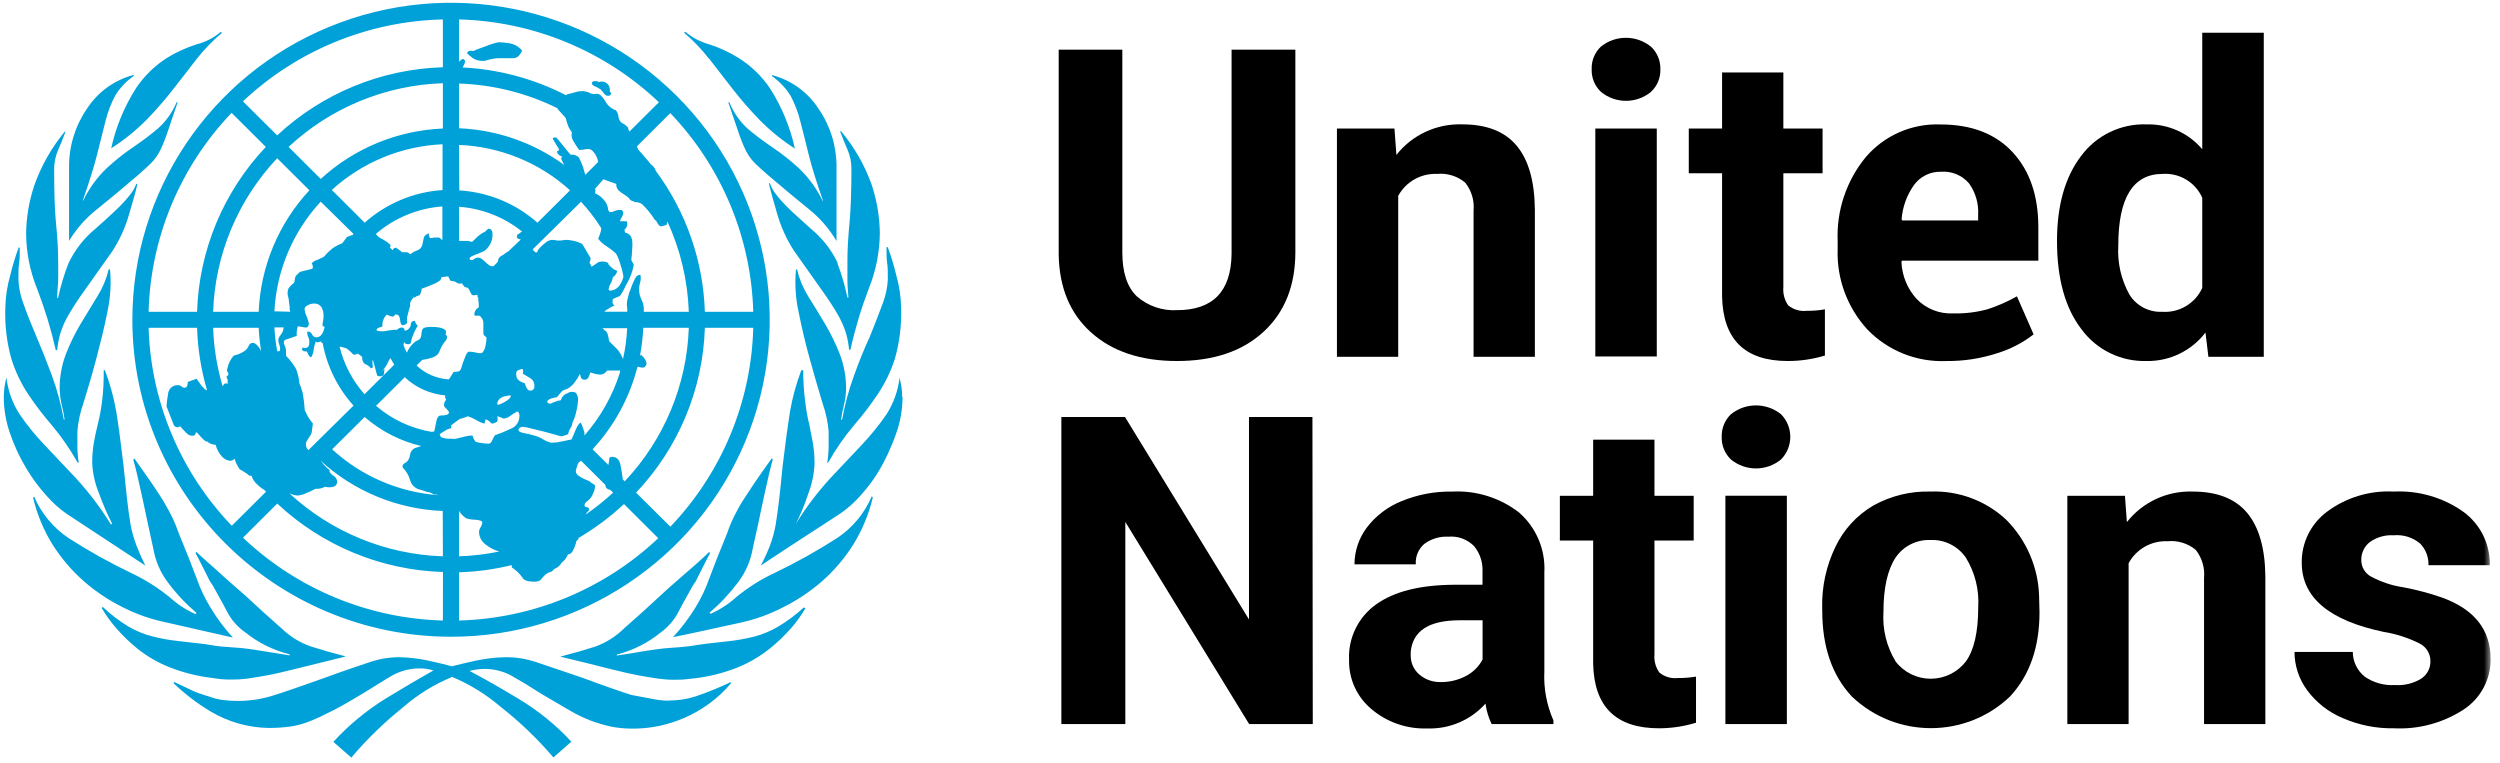 <?xml version="1.0" encoding="UTF-8"?>
<svg width="190px" height="58px" viewBox="0 0 190 58" version="1.1" xmlns="http://www.w3.org/2000/svg" xmlns:xlink="http://www.w3.org/1999/xlink">
    <title>External Logo/United Nations</title>
    <defs>
        <filter color-interpolation-filters="auto" id="filter-1">
            <feColorMatrix in="SourceGraphic" type="matrix" values="0 0 0 0 0.427 0 0 0 0 0.404 0 0 0 0 0.341 0 0 0 1 0"></feColorMatrix>
        </filter>
        <polygon id="path-2" points="0 57.368 189 57.368 189 0 0 0"></polygon>
    </defs>
    <g id="🖥️-Desktop---Design-Sprint-4" stroke="none" stroke-width="1" fill="none" fill-rule="evenodd">
        <g id="A4-Press-and-Media-Information" transform="translate(-124, -2012)">
            <g id="Sustainable-Development-Goals" transform="translate(88.062, 1811)">
                <g id="External-Logo/United-Nations" transform="translate(0, 166.56)" filter="url(#filter-1)">
                    <g id="Group-18" transform="translate(36.225, 34.65)">
                        <path d="M17.316,8.368 L19.916,10.955 C16.695,14.359 14.837,18.816 14.69,23.488 L11.007,23.488 C11.155,17.844 13.404,12.456 17.316,8.368 L17.316,8.368 Z M33.372,1.267 L33.372,4.899 C28.68,5.044 24.202,6.885 20.778,10.08 L18.176,7.492 C22.291,3.617 27.706,1.398 33.372,1.267 L33.372,1.267 Z M33.885,21.021 C33.923,21.101 33.973,21.145 34.03,21.145 C34.172,21.144 34.31,21.188 34.422,21.271 C34.545,21.35 34.696,21.368 34.835,21.323 C34.85,21.382 34.884,21.434 34.929,21.473 C34.984,21.591 35.109,21.661 35.24,21.643 L35.334,21.744 C35.354,21.772 35.372,21.801 35.384,21.832 C35.424,21.93 35.468,22.024 35.518,22.116 L35.55,22.116 L35.55,22.185 C35.627,22.231 35.721,22.245 35.81,22.223 C35.874,22.199 35.947,22.199 36.011,22.223 L36.011,22.399 L36.062,22.399 C36.055,22.464 36.055,22.53 36.062,22.594 C36.085,22.713 36.098,22.832 36.099,22.954 L36.099,23.11 C36.103,23.133 36.093,23.155 36.079,23.169 C36.062,23.187 36.04,23.195 36.018,23.193 C35.868,23.306 35.775,23.478 35.758,23.664 C35.758,23.771 35.827,23.809 35.973,23.784 C36.09,23.744 36.219,23.795 36.277,23.903 C36.397,24.031 36.459,24.201 36.448,24.376 L36.448,25.094 C36.441,25.189 36.487,25.28 36.569,25.332 C36.651,25.382 36.689,25.433 36.689,25.489 C36.684,25.689 36.655,25.888 36.607,26.082 C36.577,26.274 36.493,26.452 36.366,26.598 C36.307,26.649 36.167,26.649 35.948,26.598 C35.758,26.549 35.562,26.521 35.366,26.516 C35.258,26.516 35.143,26.678 35.036,26.995 C34.936,27.23 34.85,27.471 34.783,27.718 C34.734,27.932 34.619,28.039 34.454,28.039 C34.343,28.039 34.233,28.052 34.126,28.077 L34.176,28.077 L33.904,28.512 L33.816,28.625 C32.901,28.57 32.036,28.195 31.373,27.567 L31.797,27.145 C32.061,27.108 32.321,27.047 32.575,26.964 L32.713,26.907 C33.145,26.718 33.107,26.371 33.346,26 C33.487,25.754 33.891,25.477 33.568,25.201 C33.929,24.571 32.252,24.571 31.954,24.703 C31.656,24.836 31.828,25.237 31.645,25.515 C31.549,25.659 31.392,25.659 31.264,25.76 C30.987,25.981 30.77,26.266 30.633,26.592 C30.524,26.389 30.433,26.179 30.36,25.962 L30.423,25.962 C30.392,25.899 30.379,25.848 30.423,25.83 L30.505,25.83 L30.505,25.911 C30.715,25.962 30.853,25.962 30.904,25.911 C30.956,25.765 30.996,25.617 31.025,25.464 C31.14,25.138 31.289,24.825 31.467,24.527 C31.371,24.477 31.302,24.387 31.277,24.281 C31.277,24.174 31.189,24.149 31.088,24.199 C30.993,24.245 30.933,24.341 30.935,24.445 C30.929,24.568 30.874,24.683 30.784,24.766 C30.705,24.861 30.59,24.918 30.467,24.924 C30.475,24.858 30.453,24.792 30.406,24.744 C30.359,24.699 30.292,24.675 30.226,24.685 C30.102,24.694 29.985,24.752 29.903,24.848 C29.796,24.848 29.543,24.848 29.138,24.924 C28.888,24.985 28.625,24.985 28.373,24.924 C28.265,24.823 28.373,24.708 28.777,24.603 C28.744,24.266 28.867,23.93 29.113,23.695 C29.262,23.784 29.428,23.839 29.599,23.859 L29.759,23.695 L29.84,23.695 C29.999,23.695 30.094,23.834 30.119,24.105 C30.144,24.376 30.214,24.508 30.322,24.508 C30.447,24.5 30.565,24.44 30.644,24.344 L30.644,23.929 C30.752,23.494 30.834,23.199 30.885,23.035 L30.885,22.796 C30.944,22.65 31.031,22.516 31.138,22.399 L31.233,22.399 C31.34,22.311 31.469,22.251 31.606,22.229 C31.693,22.076 31.748,21.906 31.765,21.731 C31.929,21.681 32.208,21.568 32.612,21.404 C33.017,21.24 33.246,21.076 33.246,20.914 L33.246,20.868 C33.425,20.832 33.606,20.805 33.789,20.794 C33.798,20.868 33.831,20.939 33.885,20.996 L33.885,21.021 Z M34.6,15.505 C36.355,15.633 38.029,16.293 39.398,17.394 C39.336,17.416 39.281,17.447 39.234,17.49 C39.185,17.536 39.13,17.573 39.068,17.602 C39.018,17.627 38.993,17.69 38.993,17.791 C38.993,17.923 39.169,17.973 39.297,17.992 L38.347,18.893 C38.216,18.959 38.093,19.044 37.986,19.144 C37.764,19.252 37.645,19.345 37.613,19.427 C37.582,19.509 37.567,19.578 37.536,19.704 L37.221,20.019 C37.174,20.026 37.128,20.026 37.081,20.019 C36.974,20.019 36.808,19.912 36.588,19.692 C36.366,19.471 36.202,19.37 36.093,19.37 C35.959,19.359 35.827,19.402 35.726,19.49 C35.651,19.566 35.532,19.58 35.441,19.523 C35.334,19.415 35.441,19.295 35.81,19.158 C36.177,19.019 36.403,18.925 36.512,18.873 C36.923,18.574 37.159,18.09 37.144,17.583 C37.144,17.312 37.037,17.173 36.815,17.173 L36.569,17.406 C36.356,17.501 36.161,17.632 35.992,17.791 L35.581,18.181 C35.425,18.117 35.257,18.088 35.087,18.099 L34.606,18.099 L34.6,15.505 Z M34.6,10.804 C37.733,10.932 40.719,12.152 43.037,14.253 L40.561,16.715 C38.912,15.258 36.821,14.393 34.619,14.26 L34.6,10.804 Z M34.6,6.139 C37.207,6.224 39.766,6.868 42.1,8.027 C42.097,8.046 42.097,8.065 42.1,8.084 C42.195,8.179 42.302,8.298 42.422,8.437 C42.543,8.575 42.65,8.701 42.702,8.752 C42.76,8.99 42.837,9.223 42.929,9.45 C43.001,9.588 43.085,9.72 43.176,9.846 C43.121,10.078 43.165,10.322 43.296,10.521 C43.426,10.755 43.574,10.98 43.738,11.193 L44.061,11.157 C44.192,11.128 44.326,11.114 44.46,11.113 C44.612,11.135 44.746,11.223 44.828,11.352 C44.951,11.494 45.045,11.658 45.107,11.836 C45.142,11.921 45.165,12.009 45.175,12.1 L44.189,13.083 C44.088,12.62 43.926,12.174 43.707,11.754 C43.54,11.592 43.307,11.516 43.074,11.546 C43.017,11.495 42.834,11.262 42.511,10.861 C42.188,10.458 42.004,10.231 41.947,10.231 C41.859,10.223 41.773,10.253 41.708,10.313 C41.757,10.41 41.812,10.505 41.872,10.596 L42.195,11.124 C42.201,11.169 42.187,11.215 42.154,11.248 C42.122,11.28 42.075,11.294 42.029,11.288 C42.075,11.489 42.233,11.647 42.436,11.691 L42.352,11.848 L42.587,12.321 C40.261,10.628 37.481,9.659 34.6,9.538 L34.6,6.139 Z M34.6,1.267 C40.273,1.419 45.686,3.663 49.789,7.561 L47.548,9.79 C47.495,9.681 47.452,9.568 47.422,9.45 C47.244,9.292 47.131,9.198 47.087,9.198 C46.882,9.105 46.743,8.911 46.72,8.689 C46.712,8.498 46.641,8.317 46.518,8.172 C46.167,8.048 45.877,7.796 45.707,7.467 C45.493,7.101 45.277,6.914 45.075,6.914 C44.899,6.966 44.71,6.945 44.549,6.857 C44.384,6.78 44.206,6.731 44.025,6.712 C43.831,6.711 43.639,6.737 43.455,6.793 C43.247,6.859 43.036,6.912 42.822,6.952 L42.74,7.032 C40.3,5.775 37.616,5.054 34.873,4.918 C35.08,4.584 35.112,4.364 34.948,4.288 C34.904,4.244 34.783,4.288 34.6,4.484 L34.6,1.267 Z M56.96,23.488 L53.283,23.488 C53.16,19.629 51.864,15.896 49.561,12.787 C49.523,12.664 49.46,12.551 49.378,12.453 C49.315,12.384 49.246,12.322 49.169,12.27 C48.871,11.886 48.536,11.521 48.225,11.162 C48.181,11.081 48.148,10.995 48.125,10.905 L50.656,8.386 C54.56,12.472 56.806,17.852 56.96,23.488 L56.96,23.488 Z M50.662,39.817 L48.055,37.231 C51.279,33.831 53.139,29.373 53.283,24.703 L56.96,24.703 C56.812,30.343 54.569,35.728 50.662,39.817 L50.662,39.817 Z M34.6,46.95 L34.6,43.285 C35.951,43.243 37.293,43.06 38.607,42.739 C38.608,42.762 38.608,42.789 38.607,42.814 C38.612,42.847 38.612,42.882 38.607,42.914 C38.922,43.114 39.196,43.372 39.41,43.676 C39.517,43.89 39.815,43.997 40.295,43.997 C40.568,43.997 40.739,43.947 40.821,43.84 C40.908,43.726 41.002,43.618 41.106,43.518 C41.218,43.408 41.355,43.323 41.505,43.274 C41.642,43.243 41.76,43.155 41.828,43.033 C42.07,42.951 42.273,42.78 42.398,42.556 C42.612,42.394 42.779,42.175 42.878,41.926 C43.011,41.913 43.13,41.841 43.201,41.731 C43.359,41.471 43.467,41.186 43.524,40.888 L43.663,40.805 C43.659,40.767 43.659,40.726 43.663,40.687 C44.913,39.954 46.079,39.085 47.137,38.099 L49.739,40.693 C45.641,44.564 40.25,46.793 34.6,46.95 L34.6,46.95 Z M36.626,41.178 C36.929,41.42 37.281,41.6 37.657,41.706 C36.651,41.913 35.627,42.035 34.6,42.071 L34.6,38.626 C34.737,38.837 34.91,39.02 35.112,39.168 C35.34,39.247 35.58,39.286 35.822,39.288 C36.183,39.321 36.366,39.382 36.366,39.49 C36.356,39.617 36.315,39.74 36.246,39.849 C36.172,39.957 36.128,40.083 36.118,40.214 C36.126,40.595 36.314,40.953 36.626,41.178 L36.626,41.178 Z M45.409,17.129 C45.405,17.268 45.376,17.403 45.327,17.532 C45.282,17.669 45.23,17.805 45.17,17.936 C45.346,18.158 45.56,18.347 45.801,18.496 C46.058,18.665 46.301,18.852 46.529,19.057 C46.69,19.348 46.811,19.659 46.891,19.982 C46.987,20.257 47.055,20.542 47.093,20.832 C47.044,21.032 46.964,21.224 46.852,21.397 C46.688,21.689 46.384,21.873 46.049,21.883 L45.967,21.801 C45.984,21.634 46.038,21.473 46.126,21.328 C46.213,21.182 46.268,21.019 46.29,20.851 C46.466,20.753 46.586,20.577 46.613,20.378 L46.365,20.259 C46.222,20.152 46.088,20.032 45.967,19.9 C45.967,19.742 45.801,19.667 45.486,19.667 C45.34,19.659 45.198,19.701 45.08,19.786 C44.951,19.885 44.816,19.978 44.675,20.063 L44.518,19.742 C44.57,19.638 44.597,19.525 44.6,19.408 L43.967,18.333 C43.691,18.186 43.39,18.093 43.08,18.055 C42.872,18.01 42.656,18.01 42.448,18.055 C42.237,18.09 42.021,18.079 41.815,18.024 C41.565,17.999 41.316,18.085 41.138,18.263 C40.938,18.413 40.758,18.589 40.607,18.786 C40.524,18.881 40.607,19.013 40.398,18.963 C40.32,18.9 40.253,18.827 40.194,18.748 L43.878,15.116 C43.904,15.159 43.934,15.198 43.967,15.235 L44.289,15.594 C44.403,15.726 44.518,15.871 44.631,16.022 C44.91,16.378 45.17,16.748 45.409,17.129 L45.409,17.129 Z M46.265,34.511 C46.099,34.511 46.024,34.553 46.024,34.629 C46.008,34.798 45.983,34.963 45.948,35.128 L44.746,33.938 C46.383,32.174 47.553,30.032 48.15,27.705 L48.206,27.655 C48.477,27.756 48.654,27.756 48.739,27.655 C48.8,27.589 48.843,27.505 48.859,27.416 C48.805,27.167 48.663,26.943 48.46,26.787 L48.359,26.787 C48.488,26.099 48.569,25.403 48.6,24.703 L52.062,24.703 C51.916,29.049 50.186,33.194 47.195,36.368 L47.043,36.223 L47.043,36.191 C46.992,35.82 46.935,35.462 46.866,35.108 C46.795,34.755 46.587,34.511 46.265,34.511 L46.265,34.511 Z M45.479,24.735 L47.378,24.735 C47.34,25.522 47.235,26.307 47.061,27.075 C46.964,26.817 46.824,26.575 46.65,26.359 L46.017,25.729 C45.961,25.464 45.923,25.275 45.891,25.168 C45.864,25.1 45.83,25.036 45.783,24.979 C45.668,24.905 45.565,24.811 45.479,24.703 L45.479,24.735 Z M43.34,29.594 C43.173,29.543 42.989,29.573 42.847,29.676 C42.614,29.742 42.431,29.918 42.359,30.148 C42.359,30.199 42.327,30.222 42.277,30.222 C42.165,30.227 42.055,30.255 41.954,30.306 C41.815,30.351 41.68,30.405 41.549,30.469 C41.391,30.469 41.308,30.413 41.308,30.306 C41.308,30.199 41.549,30.041 42.036,29.984 C42.244,29.725 42.376,29.565 42.436,29.512 C42.546,29.433 42.674,29.38 42.809,29.354 C43.066,29.216 43.283,29.014 43.441,28.77 C43.568,28.616 43.67,28.444 43.745,28.26 L43.822,28.26 C43.822,28.518 43.935,28.65 44.157,28.65 C44.378,28.65 44.467,28.468 44.581,28.096 C44.8,28.178 45.027,28.233 45.258,28.26 C45.497,28.276 45.724,28.156 45.847,27.951 L46.833,27.951 C46.832,27.976 46.832,28.001 46.833,28.027 L46.833,28.09 C46.276,29.857 45.356,31.49 44.13,32.887 L44.13,32.641 C44.13,32.641 43.891,31.911 43.841,31.911 C43.79,31.911 43.606,32.1 43.455,32.471 C43.302,32.843 43.201,33.101 43.151,33.188 L42.34,33.353 C42.103,33.408 41.861,33.435 41.618,33.435 C41.376,33.382 41.144,33.287 40.936,33.152 C40.722,33.019 40.489,32.926 40.245,32.875 C40.023,32.804 39.793,32.749 39.563,32.711 C39.265,32.659 39.119,32.578 39.119,32.471 C39.119,32.364 39.227,32.232 39.442,32.232 C39.656,32.251 39.868,32.29 40.075,32.352 L41.042,32.589 L41.929,32.83 C42.086,32.886 42.247,32.925 42.41,32.95 L42.897,32.791 C42.913,32.635 42.968,32.484 43.055,32.352 C43.148,32.221 43.204,32.068 43.22,31.911 C43.357,31.632 43.458,31.336 43.518,31.029 C43.598,30.715 43.644,30.391 43.65,30.066 C43.587,29.77 43.499,29.594 43.34,29.594 L43.34,29.594 Z M44.46,38.407 C44.408,38.354 44.334,38.324 44.258,38.326 C44.176,38.326 44.138,38.275 44.138,38.168 C44.138,38.061 44.22,37.954 44.386,37.847 C44.571,37.702 44.713,37.508 44.789,37.288 C44.875,37.127 44.924,36.951 44.935,36.771 C44.945,36.684 44.893,36.601 44.809,36.576 C44.701,36.529 44.604,36.459 44.524,36.374 C44.408,36.314 44.286,36.261 44.163,36.217 C44.008,36.149 43.859,36.065 43.721,35.971 C43.57,35.891 43.475,35.736 43.474,35.568 C43.5,35.432 43.54,35.298 43.593,35.171 C43.593,35.102 43.65,35.026 43.682,34.957 L43.866,34.801 L45.726,36.651 C45.726,36.864 45.86,36.984 46.105,37.029 L46.309,37.231 C45.658,37.834 44.962,38.39 44.226,38.891 C44.26,38.815 44.307,38.745 44.365,38.685 C44.393,38.658 44.425,38.636 44.46,38.62 C44.482,38.552 44.482,38.477 44.46,38.407 L44.46,38.407 Z M47.783,15.064 C47.847,15.068 47.907,15.097 47.948,15.148 C48.147,15.142 48.344,15.197 48.51,15.304 C48.885,15.663 49.213,16.066 49.485,16.507 C49.542,16.507 49.605,16.589 49.689,16.753 C49.77,16.917 49.865,16.992 49.972,16.992 C50.12,16.973 50.26,16.929 50.391,16.86 C50.391,16.784 50.391,16.715 50.441,16.639 C51.431,18.794 51.98,21.122 52.062,23.488 L48.644,23.488 C48.641,23.467 48.641,23.447 48.644,23.426 C48.663,23.116 48.597,22.806 48.454,22.531 C48.277,22.161 48.238,21.744 48.34,21.347 C48.416,21.131 48.432,20.898 48.384,20.675 C48.281,20.678 48.18,20.716 48.099,20.782 C48.011,20.889 47.94,21.01 47.891,21.139 C47.814,21.328 47.745,21.473 47.695,21.58 L47.695,21.624 C47.668,21.672 47.646,21.722 47.632,21.775 C47.616,21.848 47.588,21.916 47.548,21.977 C47.491,22.191 47.441,22.405 47.384,22.607 C47.343,22.815 47.343,23.029 47.384,23.236 L47.384,23.481 L45.638,23.481 C45.742,23.373 45.869,23.289 46.011,23.236 L45.954,23.236 L46.422,23.002 C46.326,22.963 46.263,22.869 46.265,22.765 C46.265,22.607 46.265,22.513 46.346,22.487 C46.428,22.462 46.55,22.393 46.814,22.292 C46.991,22.062 47.135,21.81 47.244,21.542 C47.55,21.054 47.764,20.514 47.877,19.95 C47.877,19.824 47.714,19.667 47.695,19.534 C47.699,19.419 47.71,19.303 47.732,19.189 C47.732,18.629 47.992,17.652 47.265,17.476 C47.208,17.476 47.181,17.394 47.181,17.236 C47.369,17.085 47.435,16.832 47.347,16.608 L46.833,16.608 C46.852,16.506 46.895,16.408 46.954,16.324 C47.028,16.219 47.072,16.094 47.08,15.965 C47.084,15.902 47.057,15.841 47.009,15.797 C46.962,15.754 46.898,15.735 46.833,15.745 C46.691,15.739 46.551,15.767 46.422,15.827 C46.345,15.872 46.258,15.899 46.168,15.909 C46.127,15.915 46.085,15.915 46.042,15.909 L45.935,15.745 C45.915,15.441 45.784,15.156 45.568,14.938 C45.398,14.738 45.181,14.582 44.935,14.486 C44.973,14.376 44.973,14.256 44.935,14.146 L45.568,13.417 L46.55,13.768 C46.529,13.986 46.625,14.198 46.802,14.329 C46.91,14.417 47.024,14.497 47.143,14.568 C47.279,14.656 47.408,14.753 47.531,14.858 L47.531,14.901 C47.651,15.016 47.732,15.064 47.783,15.064 L47.783,15.064 Z M39.999,28.524 C40.226,28.649 40.354,28.898 40.32,29.153 C40.335,29.241 40.305,29.332 40.242,29.395 C40.177,29.458 40.087,29.488 39.999,29.474 C39.834,29.474 39.701,29.285 39.594,28.913 C39.213,28.808 39.005,28.631 38.961,28.392 C38.916,28.153 38.961,28.008 39.043,27.951 C39.147,27.902 39.256,27.863 39.366,27.831 C39.473,27.831 39.498,27.926 39.448,28.19 L39.999,28.524 Z M37.498,30.487 C37.523,30.252 37.681,30.049 37.904,29.965 C38.106,29.888 38.32,29.847 38.538,29.846 C38.538,30.003 38.385,30.167 38.093,30.325 C37.931,30.429 37.755,30.509 37.567,30.562 L37.498,30.487 Z M34.005,33.131 L34.005,33.131 C33.732,33.153 33.46,33.109 33.208,33.005 C33.208,32.936 33.151,32.867 33.126,32.791 C33.246,32.703 33.373,32.619 33.505,32.547 C33.652,32.437 33.824,32.366 34.005,32.339 L34.005,32.112 L34.6,31.665 C34.665,31.629 34.736,31.603 34.808,31.591 C34.965,31.547 35.117,31.492 35.265,31.426 C35.487,31.495 35.699,31.591 35.898,31.709 C36.095,31.83 36.307,31.923 36.531,31.986 L36.613,31.665 C36.72,31.665 36.878,31.772 37.093,31.986 C37.241,31.972 37.382,31.918 37.498,31.829 C37.55,31.7 37.55,31.555 37.498,31.426 C37.583,31.438 37.665,31.466 37.739,31.507 C37.785,31.504 37.827,31.52 37.859,31.552 C37.893,31.58 37.936,31.594 37.98,31.591 L38.062,31.591 C38.226,31.564 38.378,31.495 38.504,31.389 C38.646,31.284 38.794,31.189 38.947,31.104 C38.968,31.081 38.996,31.068 39.027,31.068 C39.057,31.068 39.087,31.081 39.106,31.104 C39.172,31.199 39.202,31.312 39.188,31.426 C39.188,31.859 38.914,32.245 38.504,32.388 C38.125,32.572 37.733,32.731 37.334,32.867 C37.251,32.978 37.181,33.103 37.133,33.234 C37.055,33.423 36.961,33.509 36.852,33.509 C36.518,33.5 36.185,33.453 35.858,33.371 C35.751,33.224 35.668,33.06 35.613,32.887 C35.416,32.893 35.221,32.919 35.03,32.969 L34.365,33.131 C34.254,33.158 34.137,33.158 34.024,33.131 L34.005,33.131 Z M33.372,42.071 C29.026,41.926 24.878,40.222 21.696,37.273 C21.891,37.374 22.107,37.436 22.329,37.45 C22.548,37.434 22.762,37.376 22.961,37.28 C23.21,37.181 23.452,37.067 23.688,36.94 C23.942,36.958 24.194,36.903 24.416,36.784 C24.624,36.839 24.843,36.839 25.049,36.784 C25.232,36.736 25.353,36.566 25.334,36.38 C25.32,36.195 25.213,36.029 25.049,35.939 C24.854,35.807 24.759,35.687 24.759,35.58 C24.759,35.473 24.707,35.462 24.594,35.379 C24.405,35.202 24.232,35.009 24.076,34.801 C26.616,37.129 29.907,38.486 33.361,38.626 L33.372,42.071 Z M33.372,46.95 C27.7,46.794 22.288,44.552 18.182,40.655 L20.784,38.061 C24.203,41.266 28.683,43.117 33.378,43.262 L33.372,46.95 Z M19.373,24.703 C19.4,25.299 19.464,25.891 19.562,26.478 C19.515,26.401 19.471,26.321 19.43,26.239 C19.241,25.981 19.075,25.848 18.956,25.848 C18.812,25.836 18.678,25.918 18.626,26.05 C18.57,26.185 18.486,26.308 18.379,26.409 C18.116,26.608 17.811,26.745 17.486,26.811 C17.239,27.082 17.069,27.416 16.999,27.775 C16.941,27.879 16.957,28.008 17.037,28.096 C17.119,28.203 17.075,28.31 16.918,28.417 C17.025,28.631 17.05,28.764 16.999,28.82 C17.05,28.928 17.037,28.965 16.955,28.94 C16.886,28.912 16.807,28.926 16.752,28.976 C16.702,29.03 16.662,29.091 16.639,29.161 C16.206,27.712 15.962,26.214 15.911,24.703 L19.373,24.703 Z M23.227,14.253 C20.88,16.778 19.515,20.052 19.373,23.488 L15.911,23.488 C16.056,19.139 17.785,14.992 20.778,11.817 L23.227,14.253 Z M24.087,13.39 L21.646,10.955 C24.833,7.98 29.003,6.259 33.372,6.114 L33.372,9.557 C29.918,9.702 26.629,11.059 24.087,13.39 L24.087,13.39 Z M27.429,31.482 C28.658,32.558 30.133,33.314 31.726,33.686 L31.373,33.805 C31.116,33.862 30.924,34.07 30.885,34.328 C30.834,34.65 30.715,34.857 30.524,34.957 C30.335,35.059 30.272,35.158 30.322,35.324 C30.589,35.593 30.782,35.927 30.885,36.292 C30.989,36.67 31.305,36.954 31.694,37.017 L32.176,37.179 C32.349,37.193 32.515,37.255 32.657,37.357 C32.797,37.357 32.935,37.393 33.074,37.426 C30.048,37.215 27.183,35.985 24.955,33.938 L27.429,31.482 Z M20.568,23.45 C20.729,20.349 21.973,17.4 24.087,15.116 L26.582,17.57 L26.511,17.652 C26.363,17.687 26.219,17.739 26.081,17.803 C25.974,17.936 25.86,18.087 25.727,18.276 C25.456,18.38 25.199,18.515 24.961,18.679 C24.73,18.868 24.518,19.078 24.328,19.307 C24.005,19.471 23.803,19.559 23.695,19.591 C23.586,19.633 23.488,19.7 23.411,19.786 C23.518,20.057 23.518,20.202 23.411,20.227 L22.6,20.429 C22.539,20.437 22.484,20.465 22.443,20.511 L22.202,20.75 C22.153,20.837 22.124,20.934 22.12,21.034 C22.115,21.131 22.087,21.226 22.038,21.309 C21.879,21.418 21.745,21.555 21.639,21.712 C21.543,21.946 21.543,22.205 21.639,22.437 L21.74,23.236 L21.702,23.236 C21.734,23.316 21.758,23.398 21.772,23.481 L20.568,23.45 Z M20.924,25.968 C20.978,26.064 21.006,26.173 21.006,26.283 C21.006,26.447 20.956,26.516 20.841,26.485 L20.784,26.485 C20.671,25.886 20.598,25.28 20.568,24.672 L21.265,24.672 C21.263,24.784 21.239,24.896 21.195,25 C21.135,25.11 21.068,25.217 20.992,25.319 C20.918,25.407 20.872,25.519 20.866,25.634 C20.864,25.759 20.893,25.882 20.95,25.993 L20.924,25.968 Z M22.879,31.005 C22.852,30.547 22.797,30.09 22.715,29.638 C22.646,29.392 22.564,29.151 22.468,28.913 C22.436,28.543 22.351,28.178 22.214,27.831 C22.006,27.464 21.748,27.127 21.449,26.831 L21.449,26.365 C21.416,26.204 21.362,26.047 21.29,25.899 L21.29,25.817 C21.277,25.726 21.329,25.639 21.417,25.609 L22.265,25.319 C22.246,25.07 22.274,24.822 22.347,24.584 L22.936,24.685 C23.101,24.685 23.183,24.577 23.183,24.351 C23.147,24.181 23.093,24.014 23.025,23.853 C22.936,23.67 22.88,23.475 22.86,23.273 C22.86,23.161 22.942,23.067 23.101,22.985 C23.249,22.905 23.414,22.862 23.581,22.859 C23.805,22.845 24.019,22.95 24.144,23.135 C24.252,23.328 24.306,23.546 24.303,23.765 C24.304,23.911 24.292,24.056 24.265,24.199 C24.237,24.314 24.222,24.433 24.221,24.552 L24.385,24.634 C24.276,25.163 24.065,25.428 23.751,25.428 C23.603,25.417 23.474,25.324 23.418,25.189 C23.369,25.075 23.262,24.998 23.139,24.987 C23.088,24.987 23.062,24.987 23.062,25.069 C23.063,25.181 23.09,25.292 23.139,25.396 C23.199,25.521 23.227,25.659 23.221,25.798 C23.221,26.176 23.051,26.308 22.715,26.201 C22.6,26.403 22.715,26.504 23.044,26.504 C23.158,26.831 23.271,26.964 23.386,26.912 C23.477,26.743 23.533,26.557 23.55,26.365 C23.581,26.149 23.636,25.938 23.714,25.735 L23.803,25.817 L24.139,25.735 C24.136,25.774 24.136,25.815 24.139,25.855 L24.233,25.855 C24.559,27.627 25.372,29.274 26.582,30.614 L23.151,34.001 C23.002,33.868 22.932,33.668 22.967,33.471 C23.036,33.145 23.366,32.944 23.411,32.604 L23.493,31.974 C23.243,31.689 23.044,31.363 22.904,31.01 L22.879,31.005 Z M33.638,30.854 C33.772,30.986 33.835,31.079 33.835,31.131 C33.835,31.293 33.619,31.369 33.201,31.369 C33.036,31.369 32.929,31.528 32.872,31.829 C32.816,32.131 32.765,32.388 32.713,32.589 L32.581,32.589 L32.581,32.623 C30.993,32.367 29.508,31.678 28.291,30.633 L30.474,28.461 C31.313,29.249 32.393,29.734 33.543,29.839 C33.534,29.958 33.559,30.077 33.619,30.18 C33.513,30.285 33.457,30.427 33.46,30.577 C33.435,30.633 33.499,30.728 33.638,30.854 L33.638,30.854 Z M28.821,28.335 C28.949,28.209 28.892,27.976 28.941,27.819 L28.664,28.071 C28.859,27.89 29.021,27.677 29.144,27.441 C29.207,27.286 29.289,27.138 29.385,27.001 C29.473,27.17 29.574,27.34 29.677,27.504 L27.416,29.753 C26.5,28.715 25.848,27.474 25.519,26.132 C25.712,26.157 25.903,26.211 26.081,26.289 C26.26,26.431 26.431,26.584 26.588,26.749 C26.701,26.748 26.815,26.721 26.917,26.667 L27.24,26.912 C27.223,27.05 27.251,27.19 27.322,27.308 C27.322,27.367 27.404,27.43 27.569,27.51 C27.703,27.57 27.817,27.666 27.898,27.787 L28.056,27.712 C28.05,27.605 28.037,27.497 28.018,27.39 C28.018,27.234 28.018,27.151 28.056,27.151 L28.213,27.712 L28.379,28.342 C28.519,28.411 28.684,28.409 28.821,28.335 L28.821,28.335 Z M27.404,16.69 L24.93,14.228 C27.239,12.124 30.218,10.894 33.346,10.754 L33.346,14.234 C31.151,14.379 29.067,15.253 27.429,16.715 L27.404,16.69 Z M28.727,17.948 C28.661,17.903 28.59,17.86 28.517,17.822 L28.272,17.577 C29.686,16.353 31.463,15.617 33.334,15.48 L33.334,18.03 C33.302,18.003 33.266,17.981 33.227,17.967 C33.201,17.944 33.181,17.915 33.164,17.885 C33.105,17.849 33.036,17.833 32.967,17.841 C32.937,17.838 32.909,17.838 32.879,17.841 C32.82,17.835 32.76,17.835 32.702,17.841 C32.641,17.863 32.576,17.876 32.512,17.879 C32.479,17.888 32.442,17.888 32.409,17.879 C32.335,17.822 32.296,17.709 32.296,17.514 C32.075,17.621 31.954,17.728 31.929,17.835 C31.904,17.942 31.86,18.125 31.809,18.396 C31.76,18.603 31.603,18.769 31.398,18.83 C31.217,18.89 31.052,18.986 30.91,19.112 L30.664,18.956 L30.258,18.956 C30.187,18.876 30.103,18.808 30.012,18.755 C29.952,18.723 29.899,18.682 29.853,18.635 C29.803,18.58 29.777,18.58 29.777,18.635 C29.725,18.63 29.673,18.644 29.633,18.677 C29.592,18.711 29.566,18.759 29.562,18.811 L29.322,18.578 L29.385,18.578 L29.385,18.389 C29.192,18.219 28.979,18.073 28.752,17.948 L28.727,17.948 Z M11.007,24.703 L14.69,24.703 C14.741,26.311 14.996,27.905 15.448,29.449 C15.335,29.424 15.234,29.353 15.171,29.254 L15.056,29.14 L14.651,28.575 L13.98,28.82 C13.98,29.192 13.848,29.331 13.582,29.222 C13.501,29.128 13.385,29.069 13.259,29.06 C13.067,29.047 12.876,29.112 12.731,29.239 C12.586,29.367 12.498,29.547 12.487,29.739 C12.427,30.044 12.388,30.353 12.366,30.665 L12.93,32.112 C13.045,32.276 13.202,32.301 13.416,32.194 C13.574,32.386 13.742,32.571 13.923,32.742 C14.032,32.849 14.182,32.909 14.335,32.906 C14.404,32.915 14.473,32.893 14.524,32.846 C14.572,32.797 14.596,32.728 14.588,32.659 L14.67,32.659 C14.788,32.777 14.9,32.898 15.005,33.026 C15.127,33.164 15.269,33.284 15.423,33.383 L15.423,33.308 C15.604,33.49 15.85,33.594 16.106,33.597 C16.184,33.93 16.347,34.235 16.582,34.486 C16.738,34.676 16.968,34.794 17.215,34.813 C17.34,34.804 17.456,34.746 17.538,34.65 C17.623,34.941 17.759,35.215 17.937,35.462 C18.075,35.533 18.211,35.612 18.341,35.7 C18.456,35.771 18.565,35.854 18.664,35.946 L18.828,35.946 C18.904,36.188 19.041,36.404 19.226,36.576 C19.376,36.725 19.538,36.861 19.715,36.979 L19.664,36.979 L19.708,36.979 L19.765,36.979 C19.822,37.042 19.874,37.105 19.931,37.162 L17.329,39.748 C13.427,35.68 11.175,30.321 11.007,24.703 L11.007,24.703 Z M33.986,48.184 C43.784,48.187 52.616,42.318 56.367,33.316 C60.118,24.314 58.047,13.951 51.122,7.059 C44.195,0.168 33.776,-1.894 24.725,1.834 C15.673,5.562 9.772,14.348 9.772,24.092 C9.786,37.388 20.617,48.166 33.986,48.184 L33.986,48.184 Z M36.41,4.414 L36.575,4.414 C36.887,4.304 37.213,4.236 37.542,4.213 L38.67,4.213 C38.856,4.228 39.037,4.153 39.157,4.011 C39.249,3.898 39.33,3.775 39.398,3.646 C39.16,3.342 38.812,3.139 38.429,3.08 C38.163,3.035 37.895,3.008 37.626,2.998 C37.293,3.063 36.969,3.162 36.657,3.293 C36.118,3.482 35.795,3.609 35.688,3.665 C35.416,3.609 35.258,3.665 35.208,3.835 C35.343,3.97 35.49,4.095 35.644,4.206 C35.871,4.356 36.139,4.428 36.41,4.414 L36.41,4.414 Z M44.935,6.353 C45.086,6.418 45.231,6.498 45.365,6.592 C45.46,6.692 45.548,6.797 45.631,6.907 C45.691,7.004 45.795,7.065 45.91,7.071 C46.061,7.071 46.143,7.015 46.143,6.907 C46.143,6.8 46.143,6.761 46.105,6.788 C46.068,6.813 46.061,6.788 46.061,6.668 C46.079,6.496 46.024,6.326 45.91,6.196 C45.732,6 45.453,5.936 45.206,6.032 C45.168,5.989 45.113,5.962 45.055,5.956 L44.935,5.956 C44.782,5.956 44.701,6.007 44.701,6.114 C44.701,6.221 44.789,6.303 44.935,6.353 L44.935,6.353 Z M68.27,29.871 L68.27,29.627 C68.264,29.501 68.252,29.376 68.233,29.254 C68.193,29.014 68.143,28.764 68.08,28.493 C67.965,29.485 67.625,30.438 67.086,31.281 C66.532,32.082 65.917,32.843 65.251,33.555 L65.119,33.694 L62.834,36.116 C61.846,37.193 60.962,38.36 60.194,39.604 C60.567,38.869 60.882,38.107 61.137,37.324 C61.418,36.596 61.58,35.831 61.618,35.053 C61.621,34.53 61.58,34.007 61.498,33.492 C61.418,33.038 61.323,32.547 61.213,32.018 C61.068,31.482 60.972,30.854 60.896,30.222 C60.803,29.461 60.756,28.694 60.758,27.926 L60.695,27.926 L60.695,27.976 L60.695,27.932 L60.611,27.932 C60.224,28.951 59.936,30.006 59.751,31.079 C59.6,32.037 59.409,33.396 59.2,35.146 C59.099,36.16 59.011,37.036 58.928,37.746 C58.846,38.458 58.757,39.112 58.657,39.704 C58.561,40.236 58.416,40.759 58.227,41.265 C58.068,41.674 57.877,42.109 57.663,42.525 C57.625,42.6 57.579,42.669 57.537,42.745 L57.568,42.745 L59.561,41.43 L63.574,38.822 C64.15,38.423 64.675,37.954 65.136,37.426 C65.722,36.782 66.234,36.073 66.662,35.317 C66.946,34.812 67.199,34.289 67.421,33.757 C67.568,33.423 67.707,33.082 67.826,32.722 C68.14,31.84 68.303,30.909 68.307,29.972 C68.275,29.953 68.27,29.909 68.27,29.858 L68.27,29.871 Z M50.511,53.044 C50.065,53.036 49.622,52.983 49.188,52.885 L47.701,52.608 C47.227,52.458 46.688,52.274 46.08,52.061 C45.472,51.847 44.726,51.582 43.866,51.261 L40.442,50.103 C39.701,49.856 38.925,49.733 38.144,49.738 C37.356,49.749 36.572,49.844 35.802,50.015 C35.005,50.192 34.422,50.33 34.044,50.431 C33.707,50.33 33.151,50.192 32.353,50.015 C31.59,49.844 30.812,49.751 30.031,49.738 C29.253,49.743 28.48,49.877 27.746,50.135 C26.968,50.4 25.848,50.763 24.334,51.324 C22.569,51.954 21.258,52.406 20.405,52.671 C19.548,52.934 18.656,53.064 17.759,53.061 C17.382,53.061 17.006,53.038 16.632,52.987 C16.303,52.943 15.98,52.863 15.67,52.746 C15.67,52.746 14.917,52.527 14.5,52.351 L12.967,51.626 L12.892,51.702 C13.747,52.523 14.69,53.246 15.708,53.855 C17.047,54.658 18.576,55.093 20.138,55.114 C20.715,55.117 21.29,55.077 21.86,54.995 C22.384,54.909 22.896,54.762 23.386,54.554 C23.892,54.346 24.455,54.076 25.068,53.761 C25.682,53.447 26.423,53.017 27.278,52.502 C28.132,51.986 28.949,51.45 29.562,51.104 C30.214,50.754 30.948,50.574 31.688,50.589 C32.015,50.592 32.34,50.644 32.65,50.746 C31.6,51.334 30.389,52.047 29.018,52.885 C27.549,53.792 26.213,54.898 25.049,56.172 L26.41,57.367 C27.607,55.959 28.935,54.671 30.379,53.516 C31.478,52.56 32.727,51.792 34.076,51.236 C35.419,51.801 36.666,52.568 37.771,53.516 C39.229,54.66 40.569,55.947 41.771,57.355 L43.138,56.159 C41.957,54.882 40.596,53.781 39.1,52.885 C37.708,52.047 36.476,51.346 35.403,50.782 C35.747,50.694 36.099,50.639 36.454,50.626 C37.199,50.614 37.933,50.79 38.586,51.143 C39.207,51.489 39.974,51.956 40.884,52.538 L42.979,53.767 C43.507,54.08 44.058,54.346 44.631,54.567 C45.119,54.745 45.619,54.893 46.126,55.008 C46.644,55.11 47.172,55.164 47.701,55.164 L48.024,55.164 C49.284,55.137 50.525,54.865 51.681,54.365 C53.064,53.778 54.289,52.877 55.258,51.734 L55.258,51.626 C54.395,52.039 53.506,52.401 52.599,52.71 C51.925,52.927 51.219,53.035 50.511,53.031 L50.511,53.044 Z M59.808,7.089 C60.125,7.687 60.365,8.322 60.529,8.979 C60.714,9.695 60.928,10.533 61.162,11.495 C61.397,12.459 61.764,13.623 62.251,15.009 L62.251,15.091 C61.802,14.148 61.184,13.296 60.428,12.573 C59.795,11.993 59.12,11.461 58.409,10.98 C57.765,10.546 57.145,10.08 56.549,9.582 C55.935,9.021 55.455,8.331 55.144,7.561 L55.061,7.561 C55.384,8.519 55.644,9.275 55.834,9.834 C55.989,10.313 56.176,10.779 56.396,11.231 C56.573,11.584 56.803,11.908 57.08,12.188 C57.353,12.459 57.713,12.774 58.137,13.146 C59.323,14.157 60.347,15.009 61.207,15.701 C62.041,16.373 62.747,17.189 63.289,18.112 L63.289,12.522 C63.306,10.927 62.829,9.368 61.922,8.053 C61.106,6.791 59.843,5.879 58.384,5.496 L58.384,5.578 C58.959,5.978 59.444,6.493 59.808,7.089 L59.808,7.089 Z M63.385,19.786 C62.9,18.769 62.196,17.871 61.32,17.156 L59.928,15.896 C59.586,15.575 59.294,15.266 59.099,15.053 C58.918,14.852 58.746,14.641 58.587,14.423 C58.435,14.206 58.313,13.968 58.227,13.718 L58.143,13.718 C58.252,14.197 58.466,14.978 58.776,16.035 C59.058,17.022 59.485,17.964 60.043,18.83 C60.94,20.089 61.655,21.114 62.188,21.864 C62.63,22.472 63.04,23.102 63.416,23.752 C63.66,24.184 63.86,24.64 64.01,25.111 C64.125,25.524 64.204,25.946 64.245,26.371 L64.346,26.371 C64.697,24.782 65.166,23.22 65.75,21.7 C66.287,20.366 66.568,18.944 66.58,17.507 C66.566,16.244 66.352,14.992 65.947,13.793 C65.42,12.327 64.637,10.963 63.637,9.765 L63.555,9.765 C63.712,10.187 63.897,10.64 64.106,11.119 C64.317,11.596 64.426,12.113 64.421,12.636 C64.421,14.343 64.371,15.727 64.27,16.791 C64.169,17.852 64.117,18.783 64.117,19.585 L64.117,21.139 C64.117,21.536 64.163,21.952 64.194,22.399 L64.117,22.399 C63.933,21.509 63.678,20.637 63.352,19.786 L63.385,19.786 Z M65.82,25.376 C65.399,26.283 64.998,27.269 64.618,28.335 C64.218,29.425 63.916,30.548 63.712,31.69 L63.637,31.69 C63.678,31.353 63.742,31.018 63.827,30.688 C63.938,30.258 64.001,29.819 64.016,29.373 C64.026,28.46 63.862,27.553 63.536,26.699 C63.223,25.897 62.843,25.122 62.402,24.382 C61.974,23.664 61.555,22.971 61.137,22.311 C60.747,21.681 60.46,20.993 60.29,20.271 L60.206,20.271 C60.107,21.366 60.176,22.472 60.416,23.544 C60.66,24.771 60.95,25.981 61.284,27.176 C61.616,28.373 61.933,29.465 62.232,30.451 C62.474,31.134 62.627,31.844 62.689,32.566 L62.689,33.686 C62.687,34.108 62.654,34.528 62.586,34.946 L62.656,34.946 C63.218,33.941 63.875,32.991 64.618,32.112 C65.265,31.364 65.865,30.578 66.415,29.759 C66.973,28.928 67.41,28.025 67.719,27.075 C68.077,25.819 68.239,24.511 68.2,23.204 C68.184,22.339 68.055,21.481 67.814,20.649 C67.647,19.944 67.434,19.251 67.182,18.572 L67.086,18.572 C67.086,19.051 67.086,19.454 67.136,19.767 C67.188,20.082 67.188,20.511 67.188,21.027 C67.155,21.657 67.023,22.276 66.796,22.865 C66.51,23.645 66.18,24.477 65.82,25.376 L65.82,25.376 Z M63.358,40.666 C61.816,41.657 60.214,42.551 58.561,43.344 C57.518,43.83 56.543,44.449 55.656,45.182 C55.083,45.701 54.428,46.125 53.719,46.438 L53.637,46.358 C54.458,45.656 55.195,44.867 55.839,44.003 C56.392,43.258 56.76,42.397 56.921,41.485 C57.197,40.263 57.477,38.96 57.764,37.576 C58.061,36.191 58.29,35.234 58.447,34.698 L58.365,34.629 C57.827,35.379 57.384,36.002 57.036,36.519 C56.688,37.036 56.403,37.475 56.149,37.872 C55.897,38.269 55.694,38.659 55.505,39.036 C55.303,39.444 55.129,39.866 54.985,40.296 C54.392,41.737 53.935,42.888 53.612,43.77 C53.344,44.536 52.993,45.27 52.568,45.961 C52.075,46.766 51.501,47.522 50.859,48.215 L52.605,47.85 L55.96,47.119 C57.085,46.878 58.172,46.489 59.194,45.961 C60.271,45.429 61.276,44.759 62.181,43.972 C63.103,43.162 63.901,42.227 64.555,41.189 C65.243,40.079 65.747,38.866 66.048,37.595 L65.966,37.513 C65.421,38.793 64.516,39.89 63.358,40.666 L63.358,40.666 Z M58.858,47.41 C58.291,47.744 57.68,48.002 57.042,48.171 C56.379,48.336 55.703,48.458 55.023,48.53 L54.448,48.593 L53.333,48.719 C52.954,48.763 52.587,48.832 52.207,48.889 C51.827,48.944 51.238,48.99 50.764,49.02 C50.29,49.053 49.98,49.083 49.586,49.14 C49.194,49.196 48.764,49.259 48.321,49.335 C47.877,49.41 47.277,49.513 46.594,49.612 L46.594,49.536 C47.817,49.223 48.958,48.648 49.934,47.85 C50.492,47.448 50.947,46.922 51.264,46.314 L51.561,45.747 C51.821,45.268 52.087,44.796 52.353,44.325 C52.42,44.211 52.494,44.101 52.574,43.997 C52.574,43.997 53.561,42.021 53.681,41.825 L53.606,41.743 C53.302,42.052 52.245,43.003 52.042,43.159 C51.327,43.789 50.58,44.419 49.871,45.085 C48.961,45.93 48.055,46.755 47.143,47.547 C46.52,48.166 45.764,48.642 44.935,48.938 C44.189,49.179 43.308,49.431 42.289,49.694 C43.841,50.066 45.086,50.373 46.017,50.614 C46.948,50.852 47.72,51.023 48.303,51.13 C48.884,51.236 49.378,51.318 49.752,51.368 C50.15,51.425 50.552,51.453 50.953,51.45 C51.27,51.45 51.586,51.45 51.834,51.414 L52.599,51.332 C53.684,51.196 54.749,50.922 55.763,50.519 C56.619,50.171 57.419,49.71 58.143,49.14 C58.757,48.656 59.324,48.117 59.839,47.528 C60.251,47.059 60.616,46.552 60.928,46.012 L60.795,45.961 C60.202,46.509 59.553,46.994 58.858,47.41 L58.858,47.41 Z M53.599,4.238 C54.157,4.954 54.752,5.717 55.365,6.517 C56.003,7.337 56.686,8.123 57.409,8.872 C58.227,9.708 59.137,10.45 60.125,11.081 C59.767,9.451 59.124,7.898 58.227,6.492 C57.609,5.583 56.812,4.81 55.885,4.219 C55.17,3.772 54.403,3.413 53.599,3.154 C52.933,2.972 52.316,2.646 51.79,2.198 L51.706,2.28 C52.405,2.872 53.04,3.534 53.599,4.257 L53.599,4.238 Z M4.811,38.861 L10.759,42.775 C10.493,42.241 10.271,41.737 10.088,41.258 C9.89,40.742 9.739,40.209 9.638,39.667 C9.539,39.08 9.443,38.407 9.367,37.708 C9.291,37.009 9.195,36.127 9.095,35.116 C8.885,33.36 8.702,32.005 8.545,31.043 C8.357,29.978 8.069,28.935 7.683,27.926 L7.595,27.926 C7.605,28.693 7.567,29.461 7.48,30.222 C7.408,30.816 7.299,31.405 7.157,31.986 C7.025,32.515 6.918,33.005 6.842,33.459 C6.756,33.972 6.715,34.492 6.721,35.013 C6.764,35.798 6.938,36.568 7.241,37.294 C7.521,38.075 7.85,38.837 8.227,39.578 L8.151,39.661 C7.371,38.393 6.471,37.204 5.463,36.11 L3.05,33.555 C2.374,32.845 1.757,32.082 1.202,31.274 C0.659,30.432 0.317,29.476 0.202,28.48 C0.136,28.731 0.086,28.984 0.051,29.241 C0.018,29.493 0,29.745 0,29.997 C0.007,30.933 0.169,31.86 0.481,32.742 C0.788,33.646 1.191,34.516 1.684,35.336 C2.13,36.095 2.654,36.809 3.247,37.462 C3.706,37.992 4.231,38.463 4.811,38.861 L4.811,38.861 Z M12.315,47.087 L15.67,47.85 L17.417,48.247 C16.771,47.546 16.199,46.779 15.708,45.961 C15.283,45.268 14.933,44.531 14.664,43.764 C14.344,42.895 13.886,41.74 13.29,40.296 C13.145,39.866 12.972,39.445 12.772,39.036 C12.582,38.667 12.371,38.285 12.139,37.885 C11.892,37.481 11.6,37.036 11.252,36.524 C10.904,36.015 10.462,35.393 9.925,34.637 L9.841,34.719 C9.999,35.248 10.229,36.21 10.525,37.588 C10.822,38.967 11.095,40.277 11.367,41.506 C11.525,42.416 11.896,43.279 12.449,44.022 C13.09,44.889 13.829,45.678 14.651,46.377 L14.569,46.459 C13.859,46.147 13.205,45.72 12.632,45.199 C11.742,44.471 10.767,43.855 9.728,43.361 C8.072,42.57 6.471,41.677 4.93,40.687 C3.768,39.912 2.858,38.817 2.309,37.538 L2.228,37.614 C2.524,38.874 3.024,40.077 3.708,41.178 C4.365,42.219 5.168,43.159 6.094,43.972 C7,44.763 8.003,45.43 9.082,45.961 C10.106,46.478 11.192,46.856 12.315,47.087 L12.315,47.087 Z M3.955,26.403 L4.058,26.403 C4.099,25.978 4.177,25.555 4.291,25.143 C4.44,24.673 4.64,24.218 4.886,23.79 C5.261,23.139 5.67,22.509 6.113,21.901 C6.645,21.16 7.36,20.147 8.26,18.868 C8.817,18.003 9.244,17.062 9.524,16.072 C9.841,15.009 10.057,14.241 10.158,13.762 L10.076,13.762 C9.983,14 9.862,14.227 9.715,14.436 C9.554,14.655 9.383,14.864 9.202,15.064 C8.939,15.359 8.66,15.638 8.367,15.902 C8.025,16.224 7.564,16.652 6.981,17.161 C6.105,17.879 5.401,18.78 4.918,19.799 C4.584,20.654 4.319,21.533 4.125,22.431 L4.058,22.431 C4.058,22.009 4.114,21.593 4.133,21.171 C4.152,20.75 4.133,20.252 4.133,19.61 C4.133,18.818 4.083,17.885 3.974,16.816 C3.867,15.745 3.829,14.373 3.829,12.667 C3.825,12.144 3.932,11.628 4.146,11.151 C4.355,10.672 4.54,10.218 4.696,9.79 L4.639,9.79 C3.636,11.001 2.854,12.377 2.328,13.856 C1.924,15.052 1.711,16.304 1.697,17.564 C1.712,18.994 1.994,20.407 2.531,21.731 C3.117,23.253 3.593,24.814 3.955,26.403 L3.955,26.403 Z M16.456,51.401 C16.747,51.43 17.042,51.442 17.335,51.437 C17.737,51.439 18.138,51.415 18.537,51.362 C18.911,51.305 19.398,51.23 19.979,51.122 C20.564,51.017 21.335,50.839 22.271,50.601 C23.208,50.362 24.448,50.059 25.999,49.681 C24.98,49.417 24.101,49.166 23.353,48.925 C22.51,48.637 21.743,48.163 21.107,47.542 C20.195,46.749 19.289,45.923 18.379,45.073 C17.67,44.444 16.924,43.814 16.209,43.148 C16.006,42.964 14.942,42.039 14.645,41.737 L14.569,41.819 C14.69,42.008 15.676,43.985 15.676,43.985 C15.676,43.985 15.836,44.199 15.899,44.312 C16.165,44.785 16.431,45.262 16.689,45.741 C16.792,45.93 16.891,46.119 16.987,46.306 C17.313,46.924 17.781,47.451 18.354,47.85 C19.343,48.645 20.494,49.214 21.728,49.518 L21.728,49.599 L20,49.322 C19.524,49.242 19.094,49.179 18.734,49.122 C18.373,49.064 17.955,49.034 17.555,49.001 C17.157,48.971 16.588,48.944 16.113,48.875 C15.639,48.806 15.366,48.743 14.98,48.706 L13.873,48.58 L13.29,48.511 C12.611,48.443 11.939,48.324 11.279,48.152 C10.64,47.987 10.028,47.733 9.461,47.398 C8.765,46.974 8.115,46.478 7.526,45.917 L7.442,45.999 C7.757,46.538 8.123,47.045 8.531,47.516 C9.033,48.095 9.586,48.629 10.183,49.11 C10.906,49.681 11.706,50.144 12.563,50.488 C13.579,50.893 14.642,51.163 15.727,51.299 L16.456,51.401 Z M1.861,29.759 C2.41,30.58 3.01,31.366 3.658,32.112 C4.398,32.994 5.053,33.946 5.614,34.95 L5.696,34.95 C5.63,34.535 5.595,34.114 5.595,33.694 L5.595,32.553 C5.655,31.832 5.807,31.12 6.05,30.438 C6.354,29.455 6.683,28.361 7,27.165 C7.316,25.968 7.633,24.754 7.866,23.532 C8.105,22.457 8.176,21.355 8.075,20.259 L7.975,20.259 C7.805,20.977 7.518,21.664 7.126,22.292 L5.861,24.37 C5.418,25.108 5.04,25.885 4.727,26.686 C4.401,27.54 4.237,28.447 4.247,29.362 C4.261,29.805 4.322,30.246 4.429,30.677 C4.516,31.007 4.579,31.34 4.62,31.678 L4.563,31.678 C4.36,30.54 4.058,29.422 3.658,28.335 C3.265,27.271 2.873,26.283 2.487,25.382 C2.102,24.483 1.766,23.651 1.506,22.903 C1.276,22.314 1.144,21.694 1.114,21.065 C1.114,20.536 1.114,20.108 1.164,19.805 C1.215,19.503 1.215,19.082 1.215,18.603 L1.133,18.603 C0.881,19.282 0.67,19.977 0.5,20.681 C0.26,21.512 0.13,22.371 0.114,23.236 C0.073,24.532 0.23,25.826 0.582,27.075 C0.879,28.025 1.309,28.928 1.861,29.759 L1.861,29.759 Z M10.866,8.878 C11.594,8.133 12.276,7.347 12.911,6.523 C13.544,5.723 14.12,4.969 14.676,4.25 C15.24,3.535 15.876,2.879 16.576,2.293 L16.494,2.211 C15.968,2.658 15.347,2.983 14.676,3.154 C13.875,3.406 13.108,3.754 12.393,4.194 C11.468,4.788 10.676,5.564 10.063,6.473 C9.164,7.879 8.521,9.432 8.164,11.061 C9.145,10.435 10.051,9.703 10.866,8.878 L10.866,8.878 Z M7.069,15.707 C7.931,15.016 8.969,14.159 10.139,13.152 C10.569,12.781 10.923,12.459 11.189,12.195 C11.47,11.914 11.703,11.592 11.879,11.237 C12.098,10.785 12.285,10.317 12.443,9.84 L13.215,7.561 L13.133,7.561 C12.818,8.325 12.333,9.007 11.715,9.557 C11.123,10.056 10.504,10.524 9.86,10.955 C9.148,11.437 8.474,11.971 7.841,12.554 C7.083,13.275 6.466,14.129 6.019,15.071 L6.019,14.99 C6.499,13.604 6.867,12.434 7.107,11.477 C7.348,10.521 7.564,9.676 7.74,8.958 C7.904,8.303 8.146,7.67 8.461,7.071 C8.82,6.476 9.302,5.964 9.873,5.566 L9.873,5.484 C8.413,5.868 7.149,6.778 6.329,8.04 C5.422,9.357 4.944,10.919 4.962,12.516 L4.962,18.099 C5.513,17.183 6.226,16.372 7.069,15.707 L7.069,15.707 Z" id="Fill-1" fill="#00A1D9"></path>
                        <path d="M105.692,9.557 L105.839,11.565 C107.037,10.038 108.902,9.173 110.85,9.242 C112.698,9.242 114.071,9.778 114.978,10.86 C115.882,11.943 116.338,13.555 116.363,15.701 L116.363,26.906 L111.704,26.906 L111.704,15.815 C111.779,15.046 111.553,14.281 111.072,13.674 C110.477,13.172 109.704,12.931 108.927,13.007 C107.703,12.956 106.56,13.603 105.977,14.676 L105.977,26.906 L101.32,26.906 L101.32,9.557 L105.692,9.557 Z" id="Fill-3" fill="#000000"></path>
                        <mask id="mask-3" fill="white">
                            <use xlink:href="#path-2"></use>
                        </mask>
                        <g id="Clip-6"></g>
                        <path d="M120.957,26.881 L125.628,26.881 L125.628,9.557 L120.957,9.557 L120.957,26.881 Z M120.68,5.043 C120.659,4.399 120.914,3.777 121.382,3.331 C122.489,2.441 124.072,2.441 125.179,3.331 C125.657,3.772 125.918,4.396 125.901,5.043 C125.926,5.697 125.665,6.327 125.186,6.774 C124.083,7.68 122.489,7.68 121.388,6.774 C120.913,6.325 120.654,5.695 120.68,5.043 L120.68,5.043 Z" id="Fill-5" fill="#000000" mask="url(#mask-3)"></path>
                        <path d="M135.248,5.295 L135.248,9.557 L138.229,9.557 L138.229,12.956 L135.248,12.956 L135.248,21.612 C135.204,22.102 135.335,22.592 135.615,22.997 C136.012,23.319 136.524,23.471 137.034,23.412 C137.494,23.417 137.954,23.379 138.407,23.299 L138.407,26.811 C137.492,27.088 136.539,27.229 135.583,27.227 C132.318,27.227 130.654,25.586 130.591,22.305 L130.591,12.956 L128.06,12.956 L128.06,9.557 L130.591,9.557 L130.591,5.295 L135.248,5.295 Z" id="Fill-7" fill="#000000" mask="url(#mask-3)"></path>
                        <path d="M109.224,51.627 C109.885,51.633 110.539,51.474 111.123,51.167 C111.665,50.885 112.106,50.447 112.389,49.909 L112.389,46.932 L110.647,46.932 C108.32,46.932 107.078,47.732 106.927,49.335 L106.927,49.606 C106.921,50.151 107.152,50.672 107.559,51.035 C108.017,51.436 108.612,51.647 109.224,51.627 L109.224,51.627 Z M113.078,54.818 C112.841,54.328 112.682,53.804 112.61,53.263 C111.49,54.52 109.866,55.212 108.179,55.152 C106.628,55.205 105.113,54.678 103.933,53.673 C102.834,52.75 102.212,51.383 102.243,49.953 C102.161,48.286 102.936,46.692 104.3,45.722 C105.674,44.739 107.649,44.243 110.243,44.231 L112.383,44.231 L112.383,43.223 C112.416,42.528 112.191,41.843 111.75,41.303 C111.241,40.78 110.521,40.514 109.794,40.578 C109.129,40.542 108.475,40.741 107.945,41.139 C107.505,41.528 107.272,42.097 107.313,42.681 L102.654,42.681 C102.654,41.678 102.982,40.7 103.585,39.893 C104.265,38.994 105.181,38.296 106.231,37.877 C107.45,37.376 108.759,37.127 110.079,37.15 C111.922,37.055 113.734,37.627 115.185,38.759 C116.478,39.906 117.177,41.572 117.084,43.292 L117.084,50.808 C117.02,52.088 117.256,53.366 117.774,54.542 L117.774,54.818 L113.078,54.818 Z" id="Fill-8" fill="#000000" mask="url(#mask-3)"></path>
                        <path d="M125.452,33.207 L125.452,37.469 L128.433,37.469 L128.433,40.868 L125.452,40.868 L125.452,49.524 C125.408,50.014 125.54,50.502 125.824,50.902 C126.219,51.23 126.731,51.381 127.243,51.318 C127.701,51.326 128.158,51.288 128.61,51.212 L128.61,54.717 C127.698,54.997 126.747,55.139 125.794,55.14 C122.524,55.14 120.856,53.499 120.793,50.217 L120.793,40.868 L118.262,40.868 L118.262,37.469 L120.793,37.469 L120.793,33.207 L125.452,33.207 Z" id="Fill-9" fill="#000000" mask="url(#mask-3)"></path>
                        <path d="M130.843,54.818 L135.515,54.818 L135.515,37.468 L130.843,37.468 L130.843,54.818 Z M130.564,32.98 C130.544,32.336 130.801,31.714 131.267,31.268 C132.376,30.379 133.957,30.379 135.066,31.268 C136.012,32.223 136.012,33.757 135.066,34.713 C133.962,35.617 132.371,35.617 131.267,34.713 C130.794,34.263 130.539,33.631 130.564,32.98 L130.564,32.98 Z" id="Fill-10" fill="#000000" mask="url(#mask-3)"></path>
                        <path d="M142.855,46.294 C142.77,47.619 143.095,48.937 143.786,50.071 C144.422,50.893 145.405,51.374 146.446,51.374 C147.489,51.374 148.472,50.893 149.11,50.071 C149.741,49.208 150.058,47.83 150.058,45.935 C150.141,44.611 149.811,43.291 149.11,42.158 C148.506,41.288 147.494,40.785 146.432,40.831 C145.38,40.788 144.38,41.288 143.786,42.152 C143.166,43.091 142.855,44.463 142.855,46.315 L142.855,46.294 Z M138.198,45.961 C138.165,44.373 138.508,42.8 139.198,41.366 C139.817,40.054 140.819,38.958 142.071,38.218 C143.4,37.474 144.908,37.106 146.432,37.148 C148.566,37.067 150.644,37.843 152.198,39.301 C153.74,40.859 154.632,42.943 154.685,45.131 L154.715,46.321 C154.715,48.981 153.97,51.116 152.475,52.722 C149.118,55.932 143.808,55.932 140.452,52.722 C138.949,51.116 138.2,48.936 138.204,46.183 L138.198,45.961 Z" id="Fill-11" fill="#000000" mask="url(#mask-3)"></path>
                        <path d="M161.209,37.469 L161.356,39.471 C162.554,37.943 164.419,37.08 166.367,37.149 C168.215,37.149 169.595,37.689 170.494,38.765 C171.393,39.842 171.861,41.46 171.88,43.613 L171.88,54.819 L167.221,54.819 L167.221,43.72 C167.294,42.951 167.068,42.186 166.589,41.58 C165.989,41.082 165.215,40.846 164.438,40.924 C163.213,40.874 162.069,41.521 161.488,42.594 L161.488,54.819 L156.831,54.819 L156.831,37.469 L161.209,37.469 Z" id="Fill-12" fill="#000000" mask="url(#mask-3)"></path>
                        <path d="M184.424,50.021 C184.425,49.453 184.098,48.934 183.583,48.687 C182.727,48.26 181.812,47.964 180.867,47.813 C176.714,46.944 174.641,45.189 174.646,42.549 C174.627,41.039 175.333,39.609 176.544,38.697 C178.006,37.599 179.811,37.051 181.639,37.149 C183.535,37.056 185.406,37.602 186.95,38.702 C188.232,39.65 188.972,41.157 188.936,42.745 L184.277,42.745 C184.299,42.134 184.069,41.541 183.646,41.102 C183.085,40.629 182.357,40.404 181.626,40.472 C180.976,40.431 180.33,40.617 179.803,41 C179.395,41.327 179.16,41.825 179.171,42.348 C179.163,42.871 179.447,43.354 179.905,43.608 C180.674,44.02 181.508,44.298 182.373,44.425 C183.37,44.613 184.351,44.873 185.309,45.205 C187.769,46.099 188.999,47.654 188.999,49.87 C189.018,51.414 188.249,52.859 186.955,53.711 C185.38,54.737 183.52,55.238 181.639,55.14 C180.3,55.164 178.973,54.896 177.747,54.359 C176.679,53.91 175.753,53.184 175.063,52.256 C174.437,51.41 174.096,50.387 174.095,49.335 L178.525,49.335 C178.527,50.07 178.866,50.766 179.444,51.225 C180.114,51.683 180.921,51.903 181.734,51.853 C182.444,51.903 183.151,51.727 183.753,51.351 C184.189,51.048 184.441,50.549 184.424,50.021" id="Fill-13" fill="#000000" mask="url(#mask-3)"></path>
                        <path d="M160.703,18.452 C160.625,19.754 160.921,21.051 161.557,22.191 C162.089,23.037 163.036,23.533 164.038,23.487 C165.334,23.575 166.548,22.852 167.084,21.674 L167.084,14.82 C166.564,13.645 165.358,12.919 164.071,13.007 C161.826,13.007 160.703,14.822 160.703,18.452 M156.045,18.105 C156.045,15.4 156.656,13.247 157.875,11.646 C159.039,10.068 160.914,9.167 162.88,9.243 C164.496,9.205 166.043,9.9 167.084,11.131 L167.084,2.28 L171.76,2.28 L171.76,26.907 L167.551,26.907 L167.329,25.062 C166.269,26.454 164.605,27.258 162.849,27.228 C160.903,27.28 159.054,26.379 157.906,24.816 C156.667,23.205 156.045,20.967 156.045,18.105" id="Fill-14" fill="#000000" mask="url(#mask-3)"></path>
                        <path d="M98.161,3.564 L98.161,18.936 C98.161,21.492 97.358,23.513 95.75,24.998 C94.142,26.485 91.949,27.227 89.168,27.227 C86.429,27.227 84.254,26.506 82.642,25.061 C81.031,23.619 80.209,21.636 80.174,19.112 L80.174,3.564 L85.01,3.564 L85.01,18.968 C85.01,20.495 85.377,21.61 86.111,22.311 C86.952,23.047 88.049,23.425 89.168,23.362 C91.889,23.362 93.272,21.941 93.313,19.1 L93.313,3.564 L98.161,3.564 Z" id="Fill-15" fill="#000000" mask="url(#mask-3)"></path>
                        <polygon id="Fill-16" fill="#000000" mask="url(#mask-3)" points="99.484 54.819 94.648 54.819 85.238 39.459 85.238 54.819 80.377 54.819 80.377 31.483 85.213 31.483 94.636 46.868 94.636 31.483 99.458 31.483"></polygon>
                        <path d="M147.236,12.843 C146.42,12.82 145.648,13.199 145.171,13.858 C144.628,14.625 144.303,15.526 144.236,16.463 L144.286,16.545 L150.052,16.545 L150.052,16.129 C150.104,15.275 149.861,14.428 149.362,13.73 C148.838,13.113 148.047,12.782 147.236,12.843 M147.653,27.228 C145.39,27.329 143.193,26.453 141.627,24.823 C140.104,23.161 139.295,20.97 139.375,18.723 L139.375,18.093 C139.281,15.785 140.04,13.524 141.508,11.735 C142.92,10.079 145.021,9.161 147.203,9.249 C149.55,9.249 151.375,9.955 152.678,11.364 C153.982,12.774 154.631,14.681 154.627,17.086 L154.627,19.603 L144.254,19.603 L144.223,19.699 C144.264,20.739 144.672,21.733 145.374,22.506 C146.094,23.259 147.11,23.66 148.153,23.607 C149.027,23.631 149.898,23.527 150.742,23.3 C151.528,23.048 152.284,22.717 153,22.311 L154.267,25.201 C153.434,25.847 152.487,26.335 151.476,26.642 C150.241,27.042 148.951,27.24 147.653,27.228" id="Fill-17" fill="#000000" mask="url(#mask-3)"></path>
                    </g>
                </g>
            </g>
        </g>
    </g>
</svg>